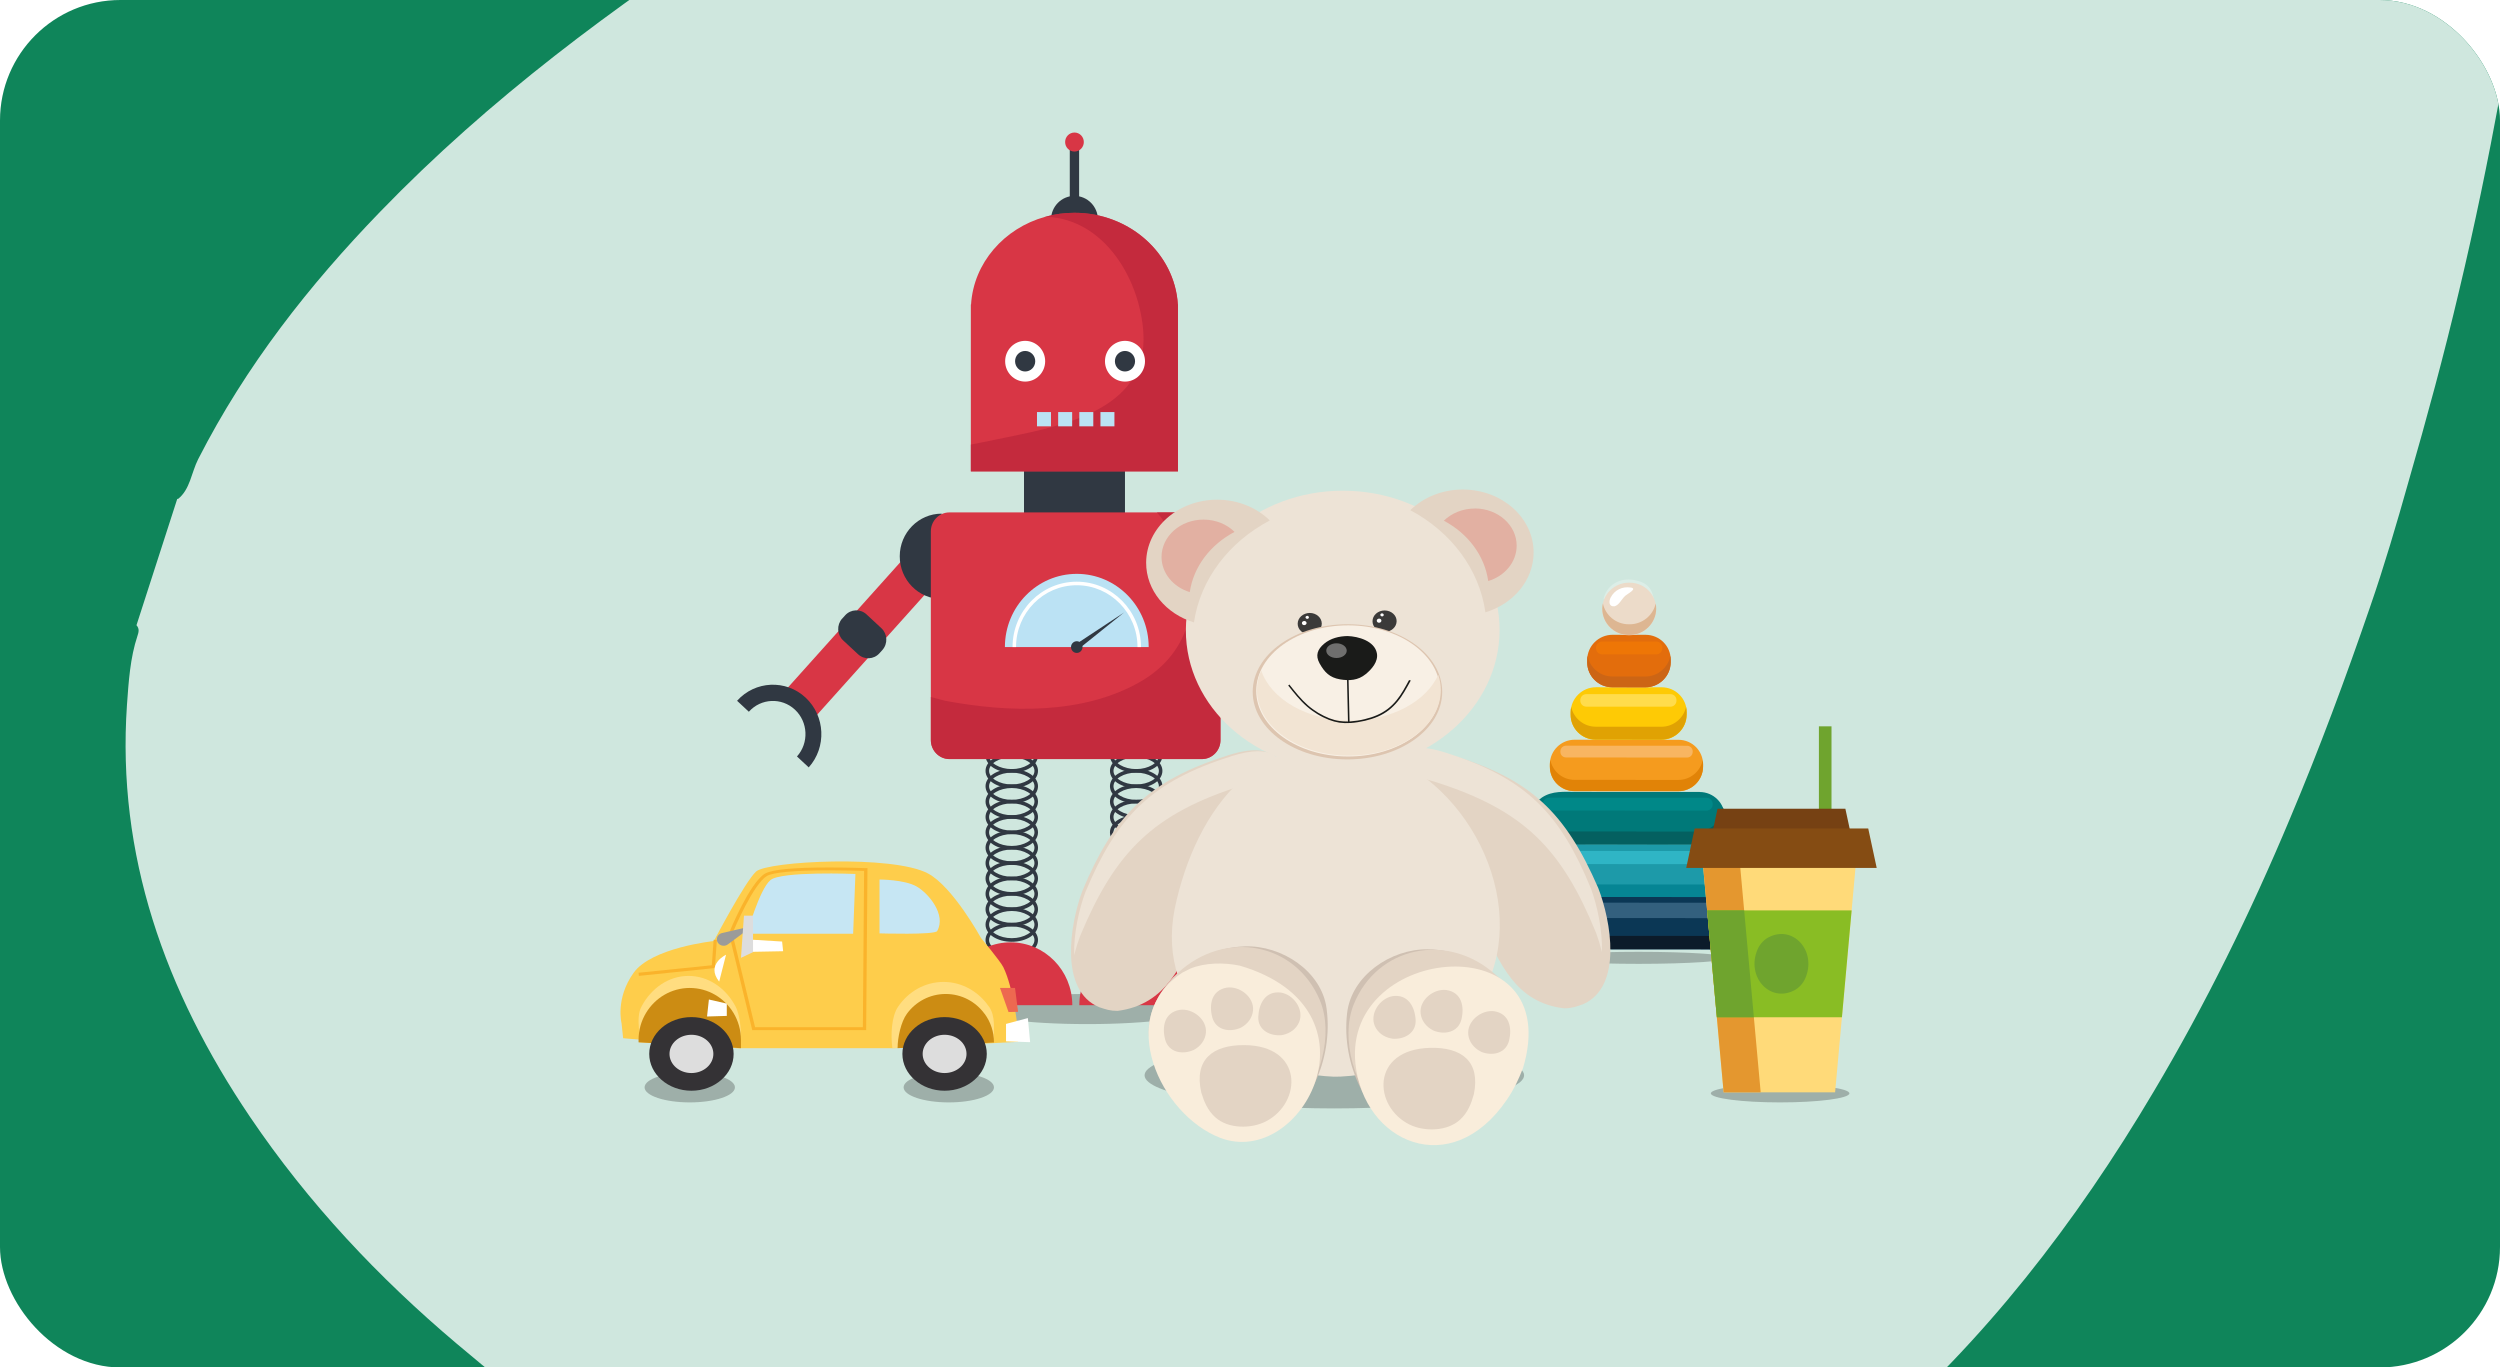 <svg width="415" height="227" viewBox="0 0 415 227" fill="none" xmlns="http://www.w3.org/2000/svg">
<rect width="415" height="227" rx="20" fill="#0F855A"/>
<g clip-path="url(#clip0_58_612)">
<path d="M29.537 82.841C31.552 81.269 31.77 78.447 32.892 76.231C40.866 60.61 51.353 47.306 63.095 35.161C81.263 16.363 101.976 1.044 123.545 -13.013C132.874 -19.068 142.45 -24.75 152.119 -30.218C161.035 -35.243 170.676 -38.602 180.539 -41.387C200.443 -46.999 220.917 -49.959 241.845 -51.172C268.139 -52.719 294.614 -51.548 321.192 -48.545C353.825 -44.864 386.288 -38.252 418.606 -29.929C421.58 -29.17 421.674 -29.082 421.278 -25.709C419.73 -11.692 417.559 2.109 415.011 15.813C412.999 26.722 410.776 37.527 408.223 48.217C405.706 58.923 402.824 69.495 399.801 80C397.833 86.983 395.783 93.969 393.427 100.765C389.355 112.629 385 124.356 380.152 135.845C373.565 151.586 366.11 166.736 357.55 181.141C344.562 203.08 329.286 222.766 310.501 238.932C290.065 256.549 266.737 268.356 240.037 273.058C222.021 276.231 203.577 275.929 184.929 272.728C171.571 270.429 158.416 266.871 145.382 262.056C137.66 259.214 130.021 256.243 122.536 252.54C118.882 250.732 115.18 249.07 111.502 247.334C98.494 241.301 86.986 232.514 75.785 223.026C62.882 212.122 51.217 199.779 41.509 185.412C27.334 164.431 19.373 141.871 21.075 117.023C21.354 113.127 21.609 109.177 22.817 105.561C23.007 104.973 23.196 104.386 22.656 103.786L29.431 82.79L29.537 82.841Z" fill="#CFE7DE"/>
<g filter="url(#filter0_f_58_612)">
<ellipse cx="295.5" cy="181.5" rx="11.5" ry="1.5" fill="#2C2C2C" fill-opacity="0.3"/>
</g>
<g filter="url(#filter1_f_58_612)">
<ellipse cx="272" cy="159" rx="15" ry="1" fill="#2C2C2C" fill-opacity="0.3"/>
</g>
<g filter="url(#filter2_f_58_612)">
<ellipse cx="221.5" cy="178.5" rx="31.5" ry="5.5" fill="#2C2C2C" fill-opacity="0.3"/>
</g>
<g filter="url(#filter3_f_58_612)">
<ellipse cx="114.5" cy="180.5" rx="7.5" ry="2.5" fill="#2C2C2C" fill-opacity="0.3"/>
</g>
<g filter="url(#filter4_f_58_612)">
<ellipse cx="157.5" cy="180.5" rx="7.5" ry="2.5" fill="#2C2C2C" fill-opacity="0.3"/>
</g>
<g filter="url(#filter5_f_58_612)">
<ellipse cx="180.5" cy="167.5" rx="18.5" ry="2.5" fill="#2C2C2C" fill-opacity="0.3"/>
</g>
<path d="M246.529 153.411L246.531 153.023C246.544 150.727 248.428 148.864 250.735 148.866L289.666 148.894C291.973 148.896 293.837 150.761 293.824 153.057L293.822 153.454C293.809 155.75 291.926 157.612 289.618 157.611L250.688 157.583C248.38 157.581 246.517 155.715 246.529 153.42L246.529 153.411Z" fill="#0B3755"/>
<path fill-rule="evenodd" clip-rule="evenodd" d="M249.166 149.832L290.15 149.861C290.823 149.859 291.373 150.409 291.371 151.079L291.37 151.191C291.368 151.861 290.812 152.41 290.139 152.412L249.155 152.383C248.482 152.385 247.933 151.835 247.934 151.165L247.936 151.053C247.937 150.383 248.493 149.833 249.166 149.832Z" fill="#33607E"/>
<path fill-rule="evenodd" clip-rule="evenodd" d="M293.725 152.12C293.786 152.411 293.826 152.72 293.82 153.03L293.818 153.421C293.806 155.713 291.91 157.582 289.615 157.577L250.681 157.55C248.378 157.548 246.507 155.671 246.523 153.387L246.525 152.996C246.528 152.679 246.565 152.376 246.636 152.087C247.045 153.939 248.714 155.34 250.699 155.34L289.632 155.367C291.617 155.367 293.301 153.973 293.733 152.117L293.725 152.12Z" fill="#0C1B2A"/>
<path fill-rule="evenodd" clip-rule="evenodd" d="M254.514 140.136L285.977 140.161C288.28 140.163 290.151 142.04 290.135 144.324L290.133 144.715C290.121 147.007 288.225 148.876 285.929 148.871L254.467 148.846C252.164 148.845 250.293 146.967 250.309 144.684L250.311 144.293C250.323 142.001 252.219 140.131 254.514 140.136Z" fill="#1D9AA9"/>
<path fill-rule="evenodd" clip-rule="evenodd" d="M252.559 141.251L287.512 141.273C288.092 141.272 288.554 141.746 288.549 142.315L288.552 142.416C288.548 142.985 288.073 143.455 287.501 143.453L252.548 143.43C251.976 143.428 251.505 142.958 251.51 142.389L251.507 142.288C251.508 141.711 251.987 141.249 252.559 141.251Z" fill="#2FB5C5"/>
<path fill-rule="evenodd" clip-rule="evenodd" d="M290.042 143.516C290.097 143.791 290.127 144.076 290.123 144.367L290.121 144.758C290.108 147.049 288.213 148.919 285.917 148.914L254.455 148.889C252.151 148.887 250.281 147.01 250.297 144.726L250.298 144.335C250.303 144.045 250.33 143.765 250.388 143.49C250.775 145.379 252.454 146.804 254.466 146.802L285.928 146.827C287.932 146.829 289.631 145.401 290.042 143.516Z" fill="#068594"/>
<path fill-rule="evenodd" clip-rule="evenodd" d="M282.146 131.474C284.45 131.475 286.32 133.353 286.304 135.636L286.303 136.027C286.29 138.319 284.394 140.189 282.099 140.184L258.363 140.17C256.06 140.168 254.19 138.291 254.205 136.007C254.217 134.385 254.56 133.308 255.988 132.37C257.689 131.248 259.653 131.452 261.61 131.454C268.454 131.458 275.299 131.462 282.143 131.466L282.146 131.474Z" fill="#007979"/>
<path fill-rule="evenodd" clip-rule="evenodd" d="M285.95 133.921C286.187 134.439 286.318 135.018 286.313 135.634L286.311 136.025C286.299 138.316 284.403 140.186 282.108 140.181L258.372 140.167C256.069 140.165 254.198 138.288 254.214 136.004C254.211 135.857 254.219 135.714 254.23 135.579C254.885 137.017 256.338 138.021 258.022 138.021L281.758 138.035C284.042 138.035 285.92 136.191 285.962 133.925L285.95 133.921Z" fill="#046060"/>
<path fill-rule="evenodd" clip-rule="evenodd" d="M257.156 132.414L283.288 132.429C283.849 132.426 284.308 132.892 284.308 133.45L284.308 133.543C284.308 134.1 283.838 134.559 283.277 134.562L257.145 134.547C256.584 134.55 256.125 134.084 256.125 133.526L256.125 133.433C256.125 132.875 256.595 132.416 257.156 132.414Z" fill="#008888"/>
<path d="M257.272 127.257L257.274 126.868C257.286 124.618 259.132 122.792 261.394 122.794L278.629 122.807C280.891 122.809 282.718 124.638 282.706 126.888L282.704 127.277C282.691 129.528 280.845 131.354 278.583 131.352L261.348 131.339C259.086 131.337 257.259 129.508 257.272 127.257Z" fill="#F59B1E"/>
<path fill-rule="evenodd" clip-rule="evenodd" d="M282.649 126.135C282.69 126.374 282.715 126.619 282.717 126.873L282.715 127.257C282.703 129.503 280.845 131.336 278.595 131.331L261.359 131.32C259.101 131.319 257.267 129.478 257.283 127.239L257.284 126.856C257.283 126.601 257.311 126.353 257.354 126.117C257.695 128.012 259.367 129.452 261.37 129.457L278.606 129.468C280.608 129.472 282.292 128.029 282.657 126.132L282.649 126.135Z" fill="#E18307"/>
<path d="M259.023 124.797L259.024 124.713C259.027 124.197 259.445 123.782 259.964 123.783L280.056 123.798C280.575 123.799 280.989 124.214 280.987 124.73L280.986 124.823C280.983 125.339 280.564 125.753 280.046 125.753L259.954 125.737C259.435 125.737 259.02 125.322 259.023 124.806L259.023 124.797Z" fill="#F8B561"/>
<path d="M260.732 118.626L260.734 118.237C260.747 115.942 262.63 114.079 264.938 114.08L275.833 114.088C278.14 114.09 280.004 115.956 279.991 118.251L279.989 118.648C279.976 120.944 278.092 122.807 275.785 122.805L264.89 122.797C262.583 122.795 260.719 120.93 260.732 118.634L260.732 118.626Z" fill="#FECA05"/>
<path fill-rule="evenodd" clip-rule="evenodd" d="M279.891 117.36C279.949 117.644 279.983 117.937 279.982 118.235L279.98 118.626C279.967 120.917 278.072 122.787 275.776 122.782L264.877 122.775C262.574 122.774 260.704 120.896 260.719 118.613L260.721 118.222C260.723 117.923 260.755 117.632 260.818 117.346C261.214 119.213 262.889 120.629 264.885 120.634L275.784 120.641C277.78 120.646 279.474 119.229 279.891 117.36Z" fill="#E0A203"/>
<path fill-rule="evenodd" clip-rule="evenodd" d="M263.336 115.224L277.305 115.231C277.858 115.231 278.299 115.676 278.296 116.226L278.296 116.319C278.293 116.869 277.843 117.31 277.291 117.309L263.322 117.303C262.769 117.302 262.328 116.857 262.331 116.308L262.331 116.215C262.334 115.665 262.784 115.224 263.336 115.224Z" fill="#FFDC4C"/>
<path opacity="0.28" fill-rule="evenodd" clip-rule="evenodd" d="M266.256 99.15C266.045 99.904 266.564 99.286 266.925 99.02C268.477 97.902 270.362 96.864 272.197 98.003C273.118 98.57 274.26 99.384 274.623 100.446C274.789 100.928 274.64 100.234 274.628 100.109C274.357 97.765 273.601 96.703 271.19 96.27C268.984 95.885 266.932 96.972 266.253 99.142L266.256 99.15Z" fill="white"/>
<path d="M263.475 109.93L263.477 109.533C263.49 107.237 265.373 105.375 267.681 105.376L273.18 105.38C275.488 105.382 277.351 107.247 277.339 109.543L277.337 109.931C277.324 112.227 275.44 114.09 273.133 114.088L267.633 114.084C265.326 114.082 263.462 112.217 263.475 109.921L263.475 109.93Z" fill="#E36D0C"/>
<path fill-rule="evenodd" clip-rule="evenodd" d="M277.279 108.847C277.315 109.075 277.334 109.308 277.337 109.549L277.336 109.94C277.323 112.232 275.427 114.101 273.132 114.096L267.634 114.089C265.331 114.087 263.46 112.21 263.476 109.926L263.478 109.535C263.475 109.295 263.502 109.061 263.541 108.831C263.871 110.79 265.582 112.294 267.64 112.293L273.138 112.3C275.197 112.298 276.933 110.799 277.279 108.847Z" fill="#CC6515"/>
<path fill-rule="evenodd" clip-rule="evenodd" d="M265.97 106.493L274.931 106.499C275.491 106.497 275.95 106.962 275.95 107.52L275.95 107.613C275.95 108.171 275.48 108.63 274.92 108.633L265.959 108.626C265.398 108.629 264.939 108.163 264.939 107.605L264.939 107.512C264.939 106.955 265.409 106.496 265.97 106.493Z" fill="#EE7606"/>
<path fill-rule="evenodd" clip-rule="evenodd" d="M270.374 96.727L270.561 96.726C272.97 96.732 274.93 98.694 274.921 101.086C274.903 103.482 272.922 105.442 270.517 105.444L270.33 105.445C267.922 105.439 265.962 103.477 265.971 101.084C265.988 98.689 267.97 96.729 270.374 96.727Z" fill="#ECDBC9"/>
<path fill-rule="evenodd" clip-rule="evenodd" d="M274.844 100.159C274.902 100.442 274.931 100.747 274.929 101.045C274.912 103.441 272.931 105.401 270.526 105.403L270.339 105.403C267.931 105.397 265.97 103.436 265.98 101.043C265.978 100.737 266.018 100.442 266.081 100.156C266.484 102.132 268.246 103.625 270.355 103.631L270.542 103.63C272.647 103.628 274.425 102.14 274.847 100.167L274.844 100.159Z" fill="#DDB692"/>
<path fill-rule="evenodd" clip-rule="evenodd" d="M267.976 100.647C267.074 100.732 267.024 99.841 267.379 99.168C268.04 97.926 269.304 97.324 270.688 97.529C271.891 97.704 270.185 98.558 269.812 98.885C269.161 99.454 268.784 100.47 267.971 100.659L267.976 100.647Z" fill="white"/>
<path d="M186.747 76.137H169.984V89.654H186.747V76.137Z" fill="#303842"/>
<path d="M167.953 128.257C165.517 128.257 163.598 127.008 163.598 125.411C163.598 123.814 165.509 122.564 167.953 122.564C170.398 122.564 172.308 123.814 172.308 125.411C172.308 127.008 170.398 128.257 167.953 128.257ZM167.953 123.153C165.912 123.153 164.186 124.188 164.186 125.411C164.186 126.633 165.912 127.668 167.953 127.668C169.995 127.668 171.721 126.633 171.721 125.411C171.721 124.188 169.995 123.153 167.953 123.153Z" fill="#303842"/>
<path d="M167.953 130.811C165.517 130.811 163.598 129.562 163.598 127.965C163.598 126.368 165.509 125.119 167.953 125.119C170.398 125.119 172.308 126.368 172.308 127.965C172.308 129.562 170.398 130.811 167.953 130.811ZM167.953 125.708C165.912 125.708 164.186 126.742 164.186 127.965C164.186 129.187 165.912 130.222 167.953 130.222C169.995 130.222 171.721 129.187 171.721 127.965C171.721 126.742 169.995 125.708 167.953 125.708Z" fill="#303842"/>
<path d="M167.953 133.36C165.517 133.36 163.598 132.111 163.598 130.514C163.598 128.917 165.509 127.668 167.953 127.668C170.398 127.668 172.308 128.917 172.308 130.514C172.308 132.111 170.398 133.36 167.953 133.36ZM167.953 128.257C165.912 128.257 164.186 129.292 164.186 130.514C164.186 131.736 165.912 132.771 167.953 132.771C169.995 132.771 171.721 131.736 171.721 130.514C171.721 129.292 169.995 128.257 167.953 128.257Z" fill="#303842"/>
<path d="M167.953 135.914C165.517 135.914 163.598 134.665 163.598 133.068C163.598 131.471 165.509 130.222 167.953 130.222C170.398 130.222 172.308 131.471 172.308 133.068C172.308 134.665 170.398 135.914 167.953 135.914ZM167.953 130.811C165.912 130.811 164.186 131.845 164.186 133.068C164.186 134.29 165.912 135.325 167.953 135.325C169.995 135.325 171.721 134.29 171.721 133.068C171.721 131.845 169.995 130.811 167.953 130.811Z" fill="#303842"/>
<path d="M167.953 138.466C165.517 138.466 163.598 137.217 163.598 135.62C163.598 134.023 165.509 132.773 167.953 132.773C170.398 132.773 172.308 134.023 172.308 135.62C172.308 137.217 170.398 138.466 167.953 138.466ZM167.953 133.362C165.912 133.362 164.186 134.397 164.186 135.62C164.186 136.842 165.912 137.877 167.953 137.877C169.995 137.877 171.721 136.842 171.721 135.62C171.721 134.397 169.995 133.362 167.953 133.362Z" fill="#303842"/>
<path d="M167.953 141.017C165.517 141.017 163.598 139.768 163.598 138.171C163.598 136.574 165.509 135.325 167.953 135.325C170.398 135.325 172.308 136.574 172.308 138.171C172.308 139.768 170.398 141.017 167.953 141.017ZM167.953 135.914C165.912 135.914 164.186 136.949 164.186 138.171C164.186 139.394 165.912 140.429 167.953 140.429C169.995 140.429 171.721 139.394 171.721 138.171C171.721 136.949 169.995 135.914 167.953 135.914Z" fill="#303842"/>
<path d="M167.953 143.567C165.517 143.567 163.598 142.318 163.598 140.721C163.598 139.124 165.509 137.875 167.953 137.875C170.398 137.875 172.308 139.124 172.308 140.721C172.308 142.318 170.398 143.567 167.953 143.567ZM167.953 138.463C165.912 138.463 164.186 139.498 164.186 140.721C164.186 141.943 165.912 142.978 167.953 142.978C169.995 142.978 171.721 141.943 171.721 140.721C171.721 139.498 169.995 138.463 167.953 138.463Z" fill="#303842"/>
<path d="M167.953 146.123C165.517 146.123 163.598 144.874 163.598 143.277C163.598 141.68 165.509 140.431 167.953 140.431C170.398 140.431 172.308 141.68 172.308 143.277C172.308 144.874 170.398 146.123 167.953 146.123ZM167.953 141.02C165.912 141.02 164.186 142.055 164.186 143.277C164.186 144.5 165.912 145.535 167.953 145.535C169.995 145.535 171.721 144.5 171.721 143.277C171.721 142.055 169.995 141.02 167.953 141.02Z" fill="#303842"/>
<path d="M167.953 148.67C165.517 148.67 163.598 147.421 163.598 145.824C163.598 144.227 165.509 142.978 167.953 142.978C170.398 142.978 172.308 144.227 172.308 145.824C172.308 147.421 170.398 148.67 167.953 148.67ZM167.953 143.567C165.912 143.567 164.186 144.602 164.186 145.824C164.186 147.046 165.912 148.081 167.953 148.081C169.995 148.081 171.721 147.046 171.721 145.824C171.721 144.602 169.995 143.567 167.953 143.567Z" fill="#303842"/>
<path d="M167.953 151.22C165.517 151.22 163.598 149.97 163.598 148.373C163.598 146.776 165.509 145.527 167.953 145.527C170.398 145.527 172.308 146.776 172.308 148.373C172.308 149.97 170.398 151.22 167.953 151.22ZM167.953 146.116C165.912 146.116 164.186 147.151 164.186 148.373C164.186 149.596 165.912 150.631 167.953 150.631C169.995 150.631 171.721 149.596 171.721 148.373C171.721 147.151 169.995 146.116 167.953 146.116Z" fill="#303842"/>
<path d="M167.953 153.785C165.517 153.785 163.598 152.536 163.598 150.939C163.598 149.342 165.509 148.093 167.953 148.093C170.398 148.093 172.308 149.342 172.308 150.939C172.308 152.536 170.398 153.785 167.953 153.785ZM167.953 148.673C165.912 148.673 164.186 149.708 164.186 150.93C164.186 152.153 165.912 153.188 167.953 153.188C169.995 153.188 171.721 152.153 171.721 150.93C171.721 149.708 169.995 148.673 167.953 148.673Z" fill="#303842"/>
<path d="M167.953 156.335C165.517 156.335 163.598 155.086 163.598 153.489C163.598 151.892 165.509 150.643 167.953 150.643C170.398 150.643 172.308 151.892 172.308 153.489C172.308 155.086 170.398 156.335 167.953 156.335ZM167.953 151.223C165.912 151.223 164.186 152.257 164.186 153.48C164.186 154.702 165.912 155.737 167.953 155.737C169.995 155.737 171.721 154.702 171.721 153.48C171.721 152.257 169.995 151.223 167.953 151.223Z" fill="#303842"/>
<path d="M167.953 158.887C165.517 158.887 163.598 157.637 163.598 156.04C163.598 154.443 165.509 153.194 167.953 153.194C170.398 153.194 172.308 154.443 172.308 156.04C172.308 157.637 170.398 158.887 167.953 158.887ZM167.953 153.783C165.912 153.783 164.186 154.818 164.186 156.04C164.186 157.263 165.912 158.298 167.953 158.298C169.995 158.298 171.721 157.263 171.721 156.04C171.721 154.818 169.995 153.783 167.953 153.783Z" fill="#303842"/>
<path d="M188.606 128.257C186.171 128.257 184.252 127.008 184.252 125.411C184.252 123.814 186.162 122.564 188.606 122.564C191.051 122.564 192.961 123.814 192.961 125.411C192.961 127.008 191.051 128.257 188.606 128.257ZM188.606 123.153C186.565 123.153 184.839 124.188 184.839 125.411C184.839 126.633 186.565 127.668 188.606 127.668C190.648 127.668 192.374 126.633 192.374 125.411C192.374 124.188 190.648 123.153 188.606 123.153Z" fill="#303842"/>
<path d="M188.606 130.811C186.171 130.811 184.252 129.562 184.252 127.965C184.252 126.368 186.162 125.119 188.606 125.119C191.051 125.119 192.961 126.368 192.961 127.965C192.961 129.562 191.051 130.811 188.606 130.811ZM188.606 125.708C186.565 125.708 184.839 126.742 184.839 127.965C184.839 129.187 186.565 130.222 188.606 130.222C190.648 130.222 192.374 129.187 192.374 127.965C192.374 126.742 190.648 125.708 188.606 125.708Z" fill="#303842"/>
<path d="M188.606 133.36C186.171 133.36 184.252 132.111 184.252 130.514C184.252 128.917 186.162 127.668 188.606 127.668C191.051 127.668 192.961 128.917 192.961 130.514C192.961 132.111 191.051 133.36 188.606 133.36ZM188.606 128.257C186.565 128.257 184.839 129.292 184.839 130.514C184.839 131.736 186.565 132.771 188.606 132.771C190.648 132.771 192.374 131.736 192.374 130.514C192.374 129.292 190.648 128.257 188.606 128.257Z" fill="#303842"/>
<path d="M188.606 135.914C186.171 135.914 184.252 134.665 184.252 133.068C184.252 131.471 186.162 130.222 188.606 130.222C191.051 130.222 192.961 131.471 192.961 133.068C192.961 134.665 191.051 135.914 188.606 135.914ZM188.606 130.811C186.565 130.811 184.839 131.845 184.839 133.068C184.839 134.29 186.565 135.325 188.606 135.325C190.648 135.325 192.374 134.29 192.374 133.068C192.374 131.845 190.648 130.811 188.606 130.811Z" fill="#303842"/>
<path d="M188.606 138.466C186.171 138.466 184.252 137.217 184.252 135.62C184.252 134.023 186.162 132.773 188.606 132.773C191.051 132.773 192.961 134.023 192.961 135.62C192.961 137.217 191.051 138.466 188.606 138.466ZM188.606 133.362C186.565 133.362 184.839 134.397 184.839 135.62C184.839 136.842 186.565 137.877 188.606 137.877C190.648 137.877 192.374 136.842 192.374 135.62C192.374 134.397 190.648 133.362 188.606 133.362Z" fill="#303842"/>
<path d="M188.606 141.017C186.171 141.017 184.252 139.768 184.252 138.171C184.252 136.574 186.162 135.325 188.606 135.325C191.051 135.325 192.961 136.574 192.961 138.171C192.961 139.768 191.051 141.017 188.606 141.017ZM188.606 135.914C186.565 135.914 184.839 136.949 184.839 138.171C184.839 139.394 186.565 140.429 188.606 140.429C190.648 140.429 192.374 139.394 192.374 138.171C192.374 136.949 190.648 135.914 188.606 135.914Z" fill="#303842"/>
<path d="M188.606 143.567C186.171 143.567 184.252 142.318 184.252 140.721C184.252 139.124 186.162 137.875 188.606 137.875C191.051 137.875 192.961 139.124 192.961 140.721C192.961 142.318 191.051 143.567 188.606 143.567ZM188.606 138.463C186.565 138.463 184.839 139.498 184.839 140.721C184.839 141.943 186.565 142.978 188.606 142.978C190.648 142.978 192.374 141.943 192.374 140.721C192.374 139.498 190.648 138.463 188.606 138.463Z" fill="#303842"/>
<path d="M188.606 146.123C186.171 146.123 184.252 144.874 184.252 143.277C184.252 141.68 186.162 140.431 188.606 140.431C191.051 140.431 192.961 141.68 192.961 143.277C192.961 144.874 191.051 146.123 188.606 146.123ZM188.606 141.02C186.565 141.02 184.839 142.055 184.839 143.277C184.839 144.5 186.565 145.535 188.606 145.535C190.648 145.535 192.374 144.5 192.374 143.277C192.374 142.055 190.648 141.02 188.606 141.02Z" fill="#303842"/>
<path d="M188.606 148.67C186.171 148.67 184.252 147.421 184.252 145.824C184.252 144.227 186.162 142.978 188.606 142.978C191.051 142.978 192.961 144.227 192.961 145.824C192.961 147.421 191.051 148.67 188.606 148.67ZM188.606 143.567C186.565 143.567 184.839 144.602 184.839 145.824C184.839 147.046 186.565 148.081 188.606 148.081C190.648 148.081 192.374 147.046 192.374 145.824C192.374 144.602 190.648 143.567 188.606 143.567Z" fill="#303842"/>
<path d="M188.606 151.22C186.171 151.22 184.252 149.97 184.252 148.373C184.252 146.776 186.162 145.527 188.606 145.527C191.051 145.527 192.961 146.776 192.961 148.373C192.961 149.97 191.051 151.22 188.606 151.22ZM188.606 146.116C186.565 146.116 184.839 147.151 184.839 148.373C184.839 149.596 186.565 150.631 188.606 150.631C190.648 150.631 192.374 149.596 192.374 148.373C192.374 147.151 190.648 146.116 188.606 146.116Z" fill="#303842"/>
<path d="M188.606 153.785C186.171 153.785 184.252 152.536 184.252 150.939C184.252 149.342 186.162 148.093 188.606 148.093C191.051 148.093 192.961 149.342 192.961 150.939C192.961 152.536 191.051 153.785 188.606 153.785ZM188.606 148.673C186.565 148.673 184.839 149.708 184.839 150.93C184.839 152.153 186.565 153.188 188.606 153.188C190.648 153.188 192.374 152.153 192.374 150.93C192.374 149.708 190.648 148.673 188.606 148.673Z" fill="#303842"/>
<path d="M188.606 156.335C186.171 156.335 184.252 155.086 184.252 153.489C184.252 151.892 186.162 150.643 188.606 150.643C191.051 150.643 192.961 151.892 192.961 153.489C192.961 155.086 191.051 156.335 188.606 156.335ZM188.606 151.223C186.565 151.223 184.839 152.257 184.839 153.48C184.839 154.702 186.565 155.737 188.606 155.737C190.648 155.737 192.374 154.702 192.374 153.48C192.374 152.257 190.648 151.223 188.606 151.223Z" fill="#303842"/>
<path d="M188.606 158.887C186.171 158.887 184.252 157.637 184.252 156.04C184.252 154.443 186.162 153.194 188.606 153.194C191.051 153.194 192.961 154.443 192.961 156.04C192.961 157.637 191.051 158.887 188.606 158.887ZM188.606 153.783C186.565 153.783 184.839 154.818 184.839 156.04C184.839 157.263 186.565 158.298 188.606 158.298C190.648 158.298 192.374 157.263 192.374 156.04C192.374 154.818 190.648 153.783 188.606 153.783Z" fill="#303842"/>
<path d="M150.321 92.354L130.415 114.551L135.268 119.063L155.174 96.866L150.321 92.354Z" fill="#D83645"/>
<path d="M139.798 102.698L140.288 102.151C141.221 101.11 142.818 101.035 143.841 101.986L146.313 104.283C147.335 105.234 147.408 106.86 146.475 107.901L145.99 108.441C145.057 109.482 143.46 109.557 142.438 108.606L139.959 106.302C138.936 105.352 138.858 103.733 139.797 102.685L139.798 102.698Z" fill="#303842"/>
<path d="M134.253 127.393L132.299 125.573C134.305 123.333 134.156 119.845 131.948 117.793C129.749 115.75 126.323 115.901 124.308 118.15L122.354 116.329C125.35 112.993 130.45 112.752 133.727 115.803C137.004 118.854 137.241 124.047 134.244 127.393H134.253Z" fill="#303842"/>
<path d="M182.262 36.489C182.262 34.294 180.518 32.519 178.363 32.519C176.207 32.519 174.464 34.294 174.464 36.489H182.262Z" fill="#303842"/>
<path d="M195.545 50.536V78.247H161.161V50.536H161.196C161.617 43.648 166.682 37.884 173.481 35.993C175.032 35.556 176.671 35.324 178.362 35.324C187.492 35.324 195.019 42.087 195.527 50.545H195.554L195.545 50.536Z" fill="#D83645"/>
<path d="M156.316 99.433C152.469 99.433 149.358 96.257 149.358 92.349C149.358 88.441 152.478 85.265 156.316 85.265V99.442V99.433Z" fill="#303842"/>
<path d="M206.405 92.365L201.552 96.877L221.458 119.074L226.311 114.561L206.405 92.365Z" fill="#D83645"/>
<path d="M210.399 104.32L212.872 102.022C213.894 101.072 215.491 101.146 216.424 102.187L216.909 102.728C217.842 103.769 217.769 105.395 216.747 106.345L214.275 108.643C213.252 109.593 211.655 109.519 210.722 108.478L210.237 107.938C209.304 106.896 209.377 105.27 210.399 104.32Z" fill="#303842"/>
<path d="M222.474 127.4C219.477 124.063 219.714 118.861 222.991 115.81C226.268 112.759 231.377 113 234.364 116.336L232.41 118.156C230.404 115.917 226.978 115.756 224.77 117.8C222.57 119.843 222.413 123.331 224.419 125.579L222.465 127.4H222.474Z" fill="#303842"/>
<path d="M200.407 99.433C204.254 99.433 207.365 96.257 207.365 92.349C207.365 88.441 204.245 85.265 200.407 85.265V99.442V99.433Z" fill="#303842"/>
<path d="M199.507 85.058H157.614C155.905 85.058 154.52 86.468 154.52 88.207V122.86C154.52 124.599 155.905 126.009 157.614 126.009H199.507C201.215 126.009 202.6 124.599 202.6 122.86V88.207C202.6 86.468 201.215 85.058 199.507 85.058Z" fill="#D83645"/>
<path d="M190.682 107.411H166.814C166.814 100.702 172.159 95.26 178.748 95.26C185.337 95.26 190.682 100.702 190.682 107.411Z" fill="#BBE2F4"/>
<path d="M178.187 106.626C178.616 106.314 179.212 106.412 179.518 106.849C179.825 107.286 179.729 107.893 179.299 108.205C178.87 108.518 178.274 108.42 177.968 107.982C177.661 107.545 177.757 106.938 178.187 106.626Z" fill="#303842"/>
<path d="M178.846 106.78L186.609 101.659L179.345 107.494L178.846 106.78Z" fill="#303842"/>
<path opacity="0.8" d="M195.545 50.536V78.247H161.161V73.795C162.52 73.537 163.878 73.269 165.218 72.983C175.05 70.922 190.682 68.612 189.797 55.184C189.245 46.931 184.128 37.751 175.611 36.189C174.91 36.064 174.191 36.002 173.473 35.993C175.023 35.556 176.662 35.324 178.353 35.324C187.484 35.324 195.01 42.087 195.519 50.545H195.545V50.536Z" fill="#BF273B"/>
<path d="M178.739 96.56C172.86 96.56 168.084 101.431 168.084 107.409H168.663C168.663 101.744 173.184 97.149 178.739 97.149C184.295 97.149 188.825 101.753 188.825 107.409H189.403C189.403 101.423 184.619 96.56 178.739 96.56Z" fill="white"/>
<path d="M166.855 59.963C166.855 58.098 168.345 56.581 170.176 56.581C172.007 56.581 173.497 58.089 173.497 59.963C173.497 61.837 172.007 63.344 170.176 63.344C168.345 63.344 166.855 61.837 166.855 59.963Z" fill="white"/>
<path d="M168.503 59.963C168.503 59.026 169.247 58.259 170.176 58.259C171.105 58.259 171.85 59.017 171.85 59.963C171.85 60.909 171.105 61.667 170.176 61.667C169.247 61.667 168.503 60.909 168.503 59.963Z" fill="#303842"/>
<path d="M183.427 59.963C183.427 58.098 184.917 56.581 186.748 56.581C188.579 56.581 190.069 58.089 190.069 59.963C190.069 61.837 188.579 63.344 186.748 63.344C184.917 63.344 183.427 61.837 183.427 59.963Z" fill="white"/>
<path d="M185.074 59.963C185.074 59.026 185.819 58.259 186.748 58.259C187.676 58.259 188.421 59.017 188.421 59.963C188.421 60.909 187.676 61.667 186.748 61.667C185.819 61.667 185.074 60.909 185.074 59.963Z" fill="#303842"/>
<path d="M174.462 68.405H172.14V70.77H174.462V68.405Z" fill="#BBE2F4"/>
<path d="M177.977 68.405H175.655V70.77H177.977V68.405Z" fill="#BBE2F4"/>
<path d="M181.488 68.405H179.166V70.77H181.488V68.405Z" fill="#BBE2F4"/>
<path d="M184.995 68.405H182.673V70.77H184.995V68.405Z" fill="#BBE2F4"/>
<path d="M179.134 24.759H177.583V33.128H179.134V24.759Z" fill="#303842"/>
<path d="M176.812 23.579C176.812 22.705 177.504 22 178.363 22C179.221 22 179.914 22.705 179.914 23.579C179.914 24.453 179.221 25.158 178.363 25.158C177.504 25.158 176.812 24.453 176.812 23.579Z" fill="#D83645"/>
<path d="M178.002 166.858C178.002 161.095 173.42 156.429 167.759 156.429C162.099 156.429 157.516 161.095 157.516 166.858H178.002Z" fill="#D83645"/>
<path d="M199.653 166.858C199.653 161.095 195.07 156.429 189.41 156.429C183.749 156.429 179.166 161.095 179.166 166.858H199.653Z" fill="#D83645"/>
<path opacity="0.8" d="M202.6 88.207V122.86C202.6 124.591 201.206 126.009 199.507 126.009H157.614C155.914 126.009 154.52 124.591 154.52 122.86V115.696C155.519 115.945 156.431 116.24 156.948 116.338C167.445 118.301 179.704 118.667 189.29 113.171C197.719 108.326 199.901 99.136 195.555 90.553C194.994 89.447 193.662 86.895 192.05 85.058H199.507C201.206 85.058 202.6 86.476 202.6 88.207Z" fill="#BF273B"/>
<path fill-rule="evenodd" clip-rule="evenodd" d="M259.73 167.381C260.984 167.364 261.623 167.107 262.78 166.707C269.405 163.818 267.421 152.848 265.312 147.422C259.851 134.843 254.071 129.233 240.686 125.27C230.794 122.352 230.706 128.726 235.078 135.581C239.415 142.385 242.321 145.585 245.909 153.321C248.979 159.952 251.59 166.472 259.732 167.394L259.73 167.381Z" fill="#E3D4C4"/>
<path fill-rule="evenodd" clip-rule="evenodd" d="M265.922 158.049C266.032 154.318 265.107 150.297 264.137 147.599C258.951 134.912 253.29 129.175 239.991 124.939C233.203 122.78 231.006 125.153 231.672 129.102C233.175 128.706 235.326 128.876 238.248 129.798C252.966 134.487 259.211 140.825 264.95 154.858C265.293 155.795 265.628 156.871 265.92 158.036L265.922 158.049Z" fill="#EDE3D6"/>
<path fill-rule="evenodd" clip-rule="evenodd" d="M185.523 167.808C184.267 167.811 183.625 167.575 182.466 167.194C175.798 164.427 177.621 153.429 179.647 147.954C184.928 135.278 190.62 129.561 203.943 125.349C213.794 122.24 213.969 128.618 209.709 135.553C205.471 142.444 202.611 145.681 199.141 153.489C196.172 160.184 193.654 166.744 185.523 167.808Z" fill="#E3D4C4"/>
<path fill-rule="evenodd" clip-rule="evenodd" d="M178.306 158.56C178.223 154.829 179.162 150.813 180.167 148.118C185.448 135.442 191.14 129.726 204.463 125.513C211.263 123.366 213.458 125.75 212.758 129.704C211.264 129.302 209.106 129.463 206.175 130.393C191.438 135.043 185.13 141.369 179.298 155.387C178.948 156.315 178.607 157.392 178.306 158.56Z" fill="#EDE3D6"/>
<path fill-rule="evenodd" clip-rule="evenodd" d="M222.968 81.457C237.344 81.479 248.975 91.851 248.929 104.636C248.883 117.42 237.192 127.773 222.816 127.75C208.44 127.728 196.808 117.355 196.854 104.571C196.9 91.786 208.591 81.434 222.968 81.457Z" fill="#EDE3D6"/>
<path fill-rule="evenodd" clip-rule="evenodd" d="M221.396 178.731C205.986 178.049 191.725 167.535 195.002 150.829C198.487 134.231 209.517 119.298 228.555 124.831C244.386 129.963 254.667 151.156 245.546 165.922C240.609 173.901 231.838 178.279 222.567 178.713L221.383 178.733L221.396 178.731Z" fill="#EDE3D6"/>
<path fill-rule="evenodd" clip-rule="evenodd" d="M202.075 82.948C205.528 82.957 208.632 84.278 210.787 86.393C204.051 89.943 199.266 96.104 198.195 103.32C193.559 101.905 190.247 97.996 190.26 93.401C190.281 87.612 195.571 82.941 202.075 82.948Z" fill="#E3D4C4"/>
<path fill-rule="evenodd" clip-rule="evenodd" d="M242.835 81.262C239.382 81.253 236.26 82.581 234.107 84.688C240.821 88.257 245.566 94.441 246.578 101.643C251.222 100.246 254.565 96.336 254.579 91.742C254.601 85.966 249.339 81.269 242.835 81.262Z" fill="#E3D4C4"/>
<path fill-rule="evenodd" clip-rule="evenodd" d="M199.793 86.254C201.837 86.26 203.675 87.037 204.934 88.295C200.956 90.391 198.127 94.035 197.499 98.293C194.769 97.454 192.806 95.146 192.815 92.43C192.832 89.014 195.954 86.246 199.793 86.254Z" fill="#E2B0A2"/>
<path fill-rule="evenodd" clip-rule="evenodd" d="M244.838 84.416C242.794 84.409 240.961 85.195 239.676 86.436C243.638 88.538 246.444 92.191 247.045 96.45C249.784 95.63 251.756 93.316 251.765 90.6C251.782 87.184 248.676 84.41 244.823 84.404L244.838 84.416Z" fill="#E2B0A2"/>
<path fill-rule="evenodd" clip-rule="evenodd" d="M217.42 101.749C218.526 101.753 219.413 102.544 219.417 103.53C219.408 104.519 218.514 105.306 217.411 105.315C216.305 105.31 215.405 104.521 215.414 103.533C215.423 102.544 216.317 101.757 217.42 101.749Z" fill="#3B3A39"/>
<path fill-rule="evenodd" clip-rule="evenodd" d="M216.995 102.224C217.148 102.229 217.274 102.335 217.281 102.484C217.287 102.621 217.152 102.736 216.999 102.731C216.847 102.725 216.721 102.62 216.715 102.484C216.709 102.348 216.845 102.232 216.997 102.237L216.995 102.224Z" fill="white"/>
<path fill-rule="evenodd" clip-rule="evenodd" d="M216.51 103.084C216.717 103.082 216.891 103.235 216.891 103.427C216.891 103.619 216.719 103.767 216.499 103.771C216.279 103.776 216.118 103.621 216.118 103.429C216.118 103.237 216.29 103.089 216.51 103.084Z" fill="white"/>
<path fill-rule="evenodd" clip-rule="evenodd" d="M229.843 101.335C230.948 101.34 231.849 102.128 231.84 103.117C231.831 104.105 230.936 104.893 229.833 104.901C228.728 104.896 227.827 104.107 227.836 103.119C227.845 102.131 228.74 101.343 229.843 101.335Z" fill="#3B3A39"/>
<path fill-rule="evenodd" clip-rule="evenodd" d="M229.418 101.817C229.571 101.823 229.697 101.928 229.704 102.078C229.697 102.216 229.575 102.33 229.422 102.324C229.27 102.319 229.144 102.213 229.136 102.064C229.13 101.928 229.266 101.812 229.418 101.817Z" fill="white"/>
<path fill-rule="evenodd" clip-rule="evenodd" d="M228.933 102.689C229.153 102.685 229.314 102.84 229.314 103.032C229.314 103.224 229.142 103.372 228.922 103.376C228.715 103.379 228.541 103.226 228.541 103.034C228.541 102.842 228.713 102.694 228.933 102.689Z" fill="white"/>
<path fill-rule="evenodd" clip-rule="evenodd" d="M223.715 103.624C232.4 103.631 239.422 108.664 239.406 114.863C239.39 121.063 232.326 126.072 223.64 126.064C214.955 126.057 207.932 121.024 207.949 114.825C207.965 108.626 215.029 103.616 223.715 103.624Z" fill="#DDC5B0"/>
<path fill-rule="evenodd" clip-rule="evenodd" d="M223.825 103.808C232.25 103.826 239.069 108.696 239.055 114.717C239.038 120.724 232.189 125.593 223.764 125.575C215.341 125.571 208.52 120.688 208.535 114.667C208.551 108.659 215.401 103.791 223.825 103.808Z" fill="#F8F0E5"/>
<path fill-rule="evenodd" clip-rule="evenodd" d="M238.747 112.006C239.032 112.829 239.169 113.686 239.174 114.577C239.157 120.584 232.308 125.453 223.883 125.435C215.46 125.431 208.639 120.547 208.653 114.526C208.657 113.402 208.9 112.311 209.359 111.285C210.959 116.058 216.98 119.604 224.16 119.609C230.997 119.623 236.802 116.413 238.759 111.99L238.747 112.006Z" fill="#F2E4D3"/>
<path fill-rule="evenodd" clip-rule="evenodd" d="M214.025 113.623C215.006 114.866 215.984 116.096 217.105 117.072C217.643 117.543 218.226 117.952 218.802 118.307C219.423 118.684 220.061 118.99 220.662 119.232C221.232 119.451 221.779 119.605 222.356 119.686C222.793 119.747 223.253 119.776 223.763 119.771L223.601 112.72L223.862 112.71L224.024 119.761C224.024 119.761 224.146 119.743 224.215 119.747C224.926 119.699 225.724 119.584 226.511 119.388C227.231 119.216 227.958 118.988 228.593 118.704C229.27 118.414 229.853 118.056 230.388 117.65C230.909 117.245 231.381 116.78 231.792 116.282C232.626 115.27 233.267 114.067 233.91 112.877L234.03 112.942L234.152 112.925L234.159 112.978L234.163 113.005C233.495 114.212 232.856 115.429 231.997 116.458C231.574 116.971 231.091 117.452 230.558 117.872C230.011 118.293 229.401 118.656 228.713 118.961C228.051 119.248 227.324 119.477 226.577 119.653C225.761 119.839 224.952 119.97 224.241 120.018C223.543 120.063 222.932 120.042 222.341 119.963C221.748 119.87 221.187 119.718 220.588 119.489C219.974 119.249 219.321 118.932 218.685 118.544C218.093 118.177 217.509 117.767 216.957 117.285C215.804 116.286 214.824 115.043 213.844 113.8L213.917 113.734L214.039 113.621L214.025 113.623Z" fill="#1A1B19"/>
<path fill-rule="evenodd" clip-rule="evenodd" d="M223.691 105.584C225.48 105.641 228.17 106.391 228.561 108.432C228.831 109.819 227.691 111.108 226.702 111.909C225.443 112.94 224.007 113.038 222.436 112.771C220.709 112.472 219.862 111.58 219.042 110.108C218.328 108.799 218.695 107.8 219.802 106.859C220.885 105.948 222.286 105.609 223.691 105.584Z" fill="#1A1B19"/>
<path fill-rule="evenodd" clip-rule="evenodd" d="M221.862 106.787C222.801 106.789 223.557 107.338 223.558 108.009C223.558 108.681 222.795 109.23 221.856 109.228C220.917 109.227 220.161 108.678 220.161 108.006C220.16 107.334 220.923 106.786 221.862 106.787Z" fill="#6F6F6E"/>
<path fill-rule="evenodd" clip-rule="evenodd" d="M192.554 176.757C203.006 201.242 222.499 184.773 220.216 167.431C219.407 161.254 212.812 156.887 206.616 157.096C197.19 157.414 188.488 165.896 192.111 175.6L192.541 176.759L192.554 176.757Z" fill="#CFC0B2"/>
<path fill-rule="evenodd" clip-rule="evenodd" d="M194.632 162.349C188.207 169.391 190.376 175.905 195.854 182.765C210.04 199.075 223.834 177.273 219.091 166.029C215.036 156.401 203.314 154.295 195.544 161.49L194.63 162.335L194.632 162.349Z" fill="#E3D4C4"/>
<path fill-rule="evenodd" clip-rule="evenodd" d="M205.797 160.296C230.18 167.47 216.221 194.15 202.536 188.873C192.623 185.052 184.948 168.803 196.349 161.413L197.572 160.798C200.033 159.771 203.221 159.763 205.797 160.296Z" fill="#F9EDDB"/>
<path fill-rule="evenodd" clip-rule="evenodd" d="M198.1 174.315C196.268 175.114 194.002 174.714 193.417 172.578C192.861 170.451 193.28 168.087 195.824 167.637C197.961 167.329 200.385 169.2 200.183 171.437C200.068 172.646 199.303 173.661 198.254 174.238L198.113 174.313L198.1 174.315Z" fill="#E3D4C4"/>
<path fill-rule="evenodd" clip-rule="evenodd" d="M205.934 170.619C204.103 171.418 201.836 171.019 201.238 168.884C200.682 166.757 201.1 164.393 203.645 163.944C205.782 163.635 208.206 165.506 208.004 167.743C207.889 168.952 207.124 169.967 206.075 170.544L205.934 170.619Z" fill="#E3D4C4"/>
<path fill-rule="evenodd" clip-rule="evenodd" d="M212.832 171.824C210.836 172.057 208.791 170.995 208.873 168.79C208.97 166.596 210.069 164.449 212.627 164.766C214.761 165.102 216.516 167.604 215.656 169.675C215.183 170.799 214.157 171.537 212.978 171.789L212.83 171.811L212.832 171.824Z" fill="#E3D4C4"/>
<path fill-rule="evenodd" clip-rule="evenodd" d="M199.404 181.33C198.19 175.884 201.306 173.46 206.529 173.488C216.407 173.529 216.175 183.022 210.164 186.139C207.724 187.409 203.888 187.428 201.727 185.464C200.47 184.316 199.88 182.907 199.404 181.33Z" fill="#E3D4C4"/>
<path fill-rule="evenodd" clip-rule="evenodd" d="M251.442 176.931C241.423 201.643 221.639 185.579 223.617 168.197C224.312 162.009 230.827 157.504 237.024 157.583C246.457 157.702 255.303 165.995 251.853 175.761L251.442 176.931Z" fill="#CFC0B2"/>
<path fill-rule="evenodd" clip-rule="evenodd" d="M249.104 162.556C255.65 169.453 253.601 176.015 248.244 182.999C234.349 199.606 220.174 178.112 224.707 166.763C228.594 157.057 240.279 154.699 248.168 161.718L249.102 162.543L249.104 162.556Z" fill="#E3D4C4"/>
<path fill-rule="evenodd" clip-rule="evenodd" d="M252.802 177.367C260.06 153.328 222.991 156.595 224.998 176.527C226.33 189.675 240.904 196.14 250.14 182.55C251.337 180.801 252.022 179.331 252.789 177.369L252.802 177.367Z" fill="#F9EDDB"/>
<path fill-rule="evenodd" clip-rule="evenodd" d="M245.841 174.59C247.691 175.352 249.945 174.903 250.505 172.752C251.023 170.607 250.561 168.261 248.017 167.86C245.867 167.594 243.481 169.529 243.734 171.755C243.865 172.956 244.658 173.952 245.719 174.512L245.853 174.575L245.841 174.59Z" fill="#E3D4C4"/>
<path fill-rule="evenodd" clip-rule="evenodd" d="M237.945 171.071C239.795 171.833 242.049 171.384 242.595 169.235C243.114 167.09 242.651 164.743 240.108 164.343C237.957 164.077 235.572 166.012 235.824 168.238C235.956 169.439 236.749 170.435 237.81 170.995L237.943 171.058L237.945 171.071Z" fill="#E3D4C4"/>
<path fill-rule="evenodd" clip-rule="evenodd" d="M231.085 172.418C233.073 172.611 235.109 171.509 234.998 169.304C234.86 167.102 233.713 164.992 231.17 165.359C229.043 165.735 227.325 168.272 228.23 170.335C228.721 171.443 229.765 172.17 230.942 172.384L231.097 172.403L231.085 172.418Z" fill="#E3D4C4"/>
<path fill-rule="evenodd" clip-rule="evenodd" d="M244.662 181.64C245.779 176.173 242.62 173.805 237.393 173.942C227.518 174.202 227.92 183.686 233.985 186.677C236.438 187.886 240.283 187.838 242.41 185.831C243.649 184.665 244.217 183.24 244.662 181.64Z" fill="#E3D4C4"/>
<path d="M162 167.011C162.984 168.686 165.529 170.762 165.529 173L166.016 171.151L167 167H162V167.011Z" fill="#42A4D4"/>
<path d="M168.942 170.765C168.942 170.765 168.273 164.058 166.554 160.552C166.046 159.527 162.839 155.694 162.839 155.694C162.839 155.694 158.2 147.229 154.07 145.008C148.231 141.863 127.382 142.934 125.501 144.681C123.62 146.44 118.498 156.213 118.498 156.213C118.498 156.213 108.159 157.295 105.171 161.499C102.125 165.771 103.175 169.841 103.175 169.841L103.44 172.343L122.305 174H148.531L169 172.94L168.942 170.754V170.765Z" fill="#FECD4B"/>
<path d="M106.055 162L106 161.476L118.164 160.232L118.461 156L119 156.037L118.67 160.695L106.055 162Z" fill="#FAB32B"/>
<path d="M114.309 162C111.005 162 108.111 164.028 106.504 167.059C105.65 168.67 106.14 170.563 106.14 172.58C106.14 172.738 106.14 172.884 106.14 173.042L122.445 174H122.9C123.151 171.803 122.946 168.659 122.091 167.059C120.485 164.017 117.591 162 114.286 162H114.309Z" fill="#FFDD80"/>
<path d="M164.15 167.084C162.452 164.615 159.707 163 156.625 163C153.543 163 150.799 164.603 149.101 167.084C147.961 168.734 147.844 171.835 148.135 174L164.953 172.97C164.953 170.759 165.29 168.722 164.162 167.072L164.15 167.084Z" fill="#FFDD80"/>
<path d="M124 155C124 155 126.074 147.602 127.896 146.092C129.717 144.582 142 145.078 142 145.078L141.622 155H124Z" fill="#C6E6F3"/>
<path d="M146 154.94V146C146 146 150.137 146 152.147 147.149C154.158 148.298 157.111 151.862 155.571 154.55C155.192 155.225 146.011 154.94 146.011 154.94H146Z" fill="#C6E6F3"/>
<path d="M114.512 164C111.445 164 108.746 165.649 107.248 168.135C106.452 169.452 106 170.987 106 172.648C106 172.774 106 172.9 106 173.026L123 174C123 173.874 123 172.774 123 172.648C123 170.999 122.548 169.452 121.752 168.135C120.254 165.661 117.567 164 114.488 164H114.512Z" fill="#CC8C13"/>
<path d="M163.436 168.29C161.983 166.294 159.637 165 156.989 165C154.341 165 151.994 166.294 150.542 168.29C149.57 169.617 149 172.216 149 174L165 173.052C165 171.268 164.43 169.628 163.458 168.301L163.436 168.29Z" fill="#CC8C13"/>
<path d="M114.778 179.594C117.72 179.594 120.106 177.515 120.106 174.95C120.106 172.385 117.72 170.306 114.778 170.306C111.835 170.306 109.449 172.385 109.449 174.95C109.449 177.515 111.835 179.594 114.778 179.594Z" fill="#DDDDDD"/>
<path d="M114.778 181.062C110.919 181.062 107.773 178.321 107.773 174.95C107.773 171.578 110.919 168.838 114.778 168.838C118.636 168.838 121.782 171.578 121.782 174.95C121.782 178.321 118.636 181.062 114.778 181.062ZM114.778 171.773C112.768 171.773 111.137 173.195 111.137 174.95C111.137 176.704 112.768 178.126 114.778 178.126C116.787 178.126 118.418 176.704 118.418 174.95C118.418 173.195 116.787 171.773 114.778 171.773Z" fill="#343235"/>
<path d="M156.801 179.594C159.744 179.594 162.13 177.515 162.13 174.95C162.13 172.385 159.744 170.306 156.801 170.306C153.859 170.306 151.473 172.385 151.473 174.95C151.473 177.515 153.859 179.594 156.801 179.594Z" fill="#DDDDDD"/>
<path d="M156.801 181.062C152.943 181.062 149.797 178.321 149.797 174.95C149.797 171.578 152.943 168.838 156.801 168.838C160.66 168.838 163.806 171.578 163.806 174.95C163.806 178.321 160.66 181.062 156.801 181.062ZM156.801 171.773C154.792 171.773 153.161 173.195 153.161 174.95C153.161 176.704 154.792 178.126 156.801 178.126C158.811 178.126 160.442 176.704 160.442 174.95C160.442 173.195 158.811 171.773 156.801 171.773Z" fill="#343235"/>
<path d="M143.783 171H124.873L121 154.936L121.023 154.869C121.16 154.523 124.485 146.48 126.999 145.017C128.164 144.335 131.752 144 137.682 144C140.938 144 143.703 144.112 143.737 144.112H144L143.783 171ZM125.33 170.52H143.234L143.44 144.57C142.675 144.547 140.344 144.469 137.682 144.469C132.037 144.469 128.347 144.804 127.318 145.408C125.068 146.726 121.891 154.199 121.583 154.959L125.342 170.508L125.33 170.52Z" fill="#FAB32B"/>
<path d="M123.903 154.489L120.824 156.77C120.337 157.14 119.624 157.053 119.239 156.585C118.854 156.117 118.945 155.439 119.432 155.081C119.556 154.982 119.715 154.921 119.862 154.884L123.654 154.009C123.801 153.972 123.959 154.058 123.993 154.206C124.016 154.317 123.982 154.415 123.891 154.477L123.903 154.489Z" fill="#9B9B9A"/>
<path d="M123.497 152H125V158.059L123 159L123.497 152Z" fill="#DDDDDD"/>
<path d="M171 173L170.624 169L167 169.969V172.863L171 173Z" fill="white"/>
<path d="M125 158V156L129.828 156.295L130 157.902L125 158Z" fill="white"/>
<path d="M168.494 164H166L167.414 168L169 167.96L168.494 164Z" fill="#ED6950"/>
<path d="M304.03 120.57H301.938V140.789H304.03V120.57Z" fill="#6FA42E"/>
<path d="M307.371 139.079H284.076L285.108 134.254H306.332L307.371 139.079Z" fill="#764113"/>
<path d="M304.628 181.322H286.123L282.365 139.944H308.386L304.628 181.322Z" fill="#FFDA79"/>
<path d="M282.365 139.944L286.123 181.322H292.273L288.515 139.944H282.365Z" fill="#E4972F"/>
<path d="M305.76 168.871L307.371 151.123H283.386L284.997 168.871H305.76Z" fill="#89BD24"/>
<path d="M289.529 151.123H283.386L284.146 159.506L284.997 168.871H291.146L289.529 151.123Z" fill="#6FA42E"/>
<path d="M311.532 144.072H279.913L281.314 137.521H310.124L311.532 144.072Z" fill="#854C13"/>
<path d="M299.687 162.378C301.633 157.867 297.645 153.452 293.566 155.604C292.778 156.022 292.129 156.739 291.753 157.609C289.808 162.121 293.796 166.535 297.875 164.384C298.662 163.966 299.311 163.249 299.687 162.378Z" fill="#6FA42E"/>
</g>
<path d="M117.369 168.738L117.678 165.917L120.647 166.6V168.641L117.369 168.738Z" fill="white"/>
<path d="M119.384 162.945L120.522 158.487C120.522 158.487 117.109 160.095 119.384 162.945Z" fill="white"/>
<defs>
<filter id="filter0_f_58_612" x="282" y="178" width="27" height="7" filterUnits="userSpaceOnUse" color-interpolation-filters="sRGB">
<feFlood flood-opacity="0" result="BackgroundImageFix"/>
<feBlend mode="normal" in="SourceGraphic" in2="BackgroundImageFix" result="shape"/>
<feGaussianBlur stdDeviation="1" result="effect1_foregroundBlur_58_612"/>
</filter>
<filter id="filter1_f_58_612" x="255" y="156" width="34" height="6" filterUnits="userSpaceOnUse" color-interpolation-filters="sRGB">
<feFlood flood-opacity="0" result="BackgroundImageFix"/>
<feBlend mode="normal" in="SourceGraphic" in2="BackgroundImageFix" result="shape"/>
<feGaussianBlur stdDeviation="1" result="effect1_foregroundBlur_58_612"/>
</filter>
<filter id="filter2_f_58_612" x="186" y="169" width="71" height="19" filterUnits="userSpaceOnUse" color-interpolation-filters="sRGB">
<feFlood flood-opacity="0" result="BackgroundImageFix"/>
<feBlend mode="normal" in="SourceGraphic" in2="BackgroundImageFix" result="shape"/>
<feGaussianBlur stdDeviation="2" result="effect1_foregroundBlur_58_612"/>
</filter>
<filter id="filter3_f_58_612" x="105" y="176" width="19" height="9" filterUnits="userSpaceOnUse" color-interpolation-filters="sRGB">
<feFlood flood-opacity="0" result="BackgroundImageFix"/>
<feBlend mode="normal" in="SourceGraphic" in2="BackgroundImageFix" result="shape"/>
<feGaussianBlur stdDeviation="1" result="effect1_foregroundBlur_58_612"/>
</filter>
<filter id="filter4_f_58_612" x="148" y="176" width="19" height="9" filterUnits="userSpaceOnUse" color-interpolation-filters="sRGB">
<feFlood flood-opacity="0" result="BackgroundImageFix"/>
<feBlend mode="normal" in="SourceGraphic" in2="BackgroundImageFix" result="shape"/>
<feGaussianBlur stdDeviation="1" result="effect1_foregroundBlur_58_612"/>
</filter>
<filter id="filter5_f_58_612" x="160" y="163" width="41" height="9" filterUnits="userSpaceOnUse" color-interpolation-filters="sRGB">
<feFlood flood-opacity="0" result="BackgroundImageFix"/>
<feBlend mode="normal" in="SourceGraphic" in2="BackgroundImageFix" result="shape"/>
<feGaussianBlur stdDeviation="1" result="effect1_foregroundBlur_58_612"/>
</filter>
<clipPath id="clip0_58_612">
<rect width="415" height="227" rx="20" fill="white"/>
</clipPath>
</defs>
</svg>
